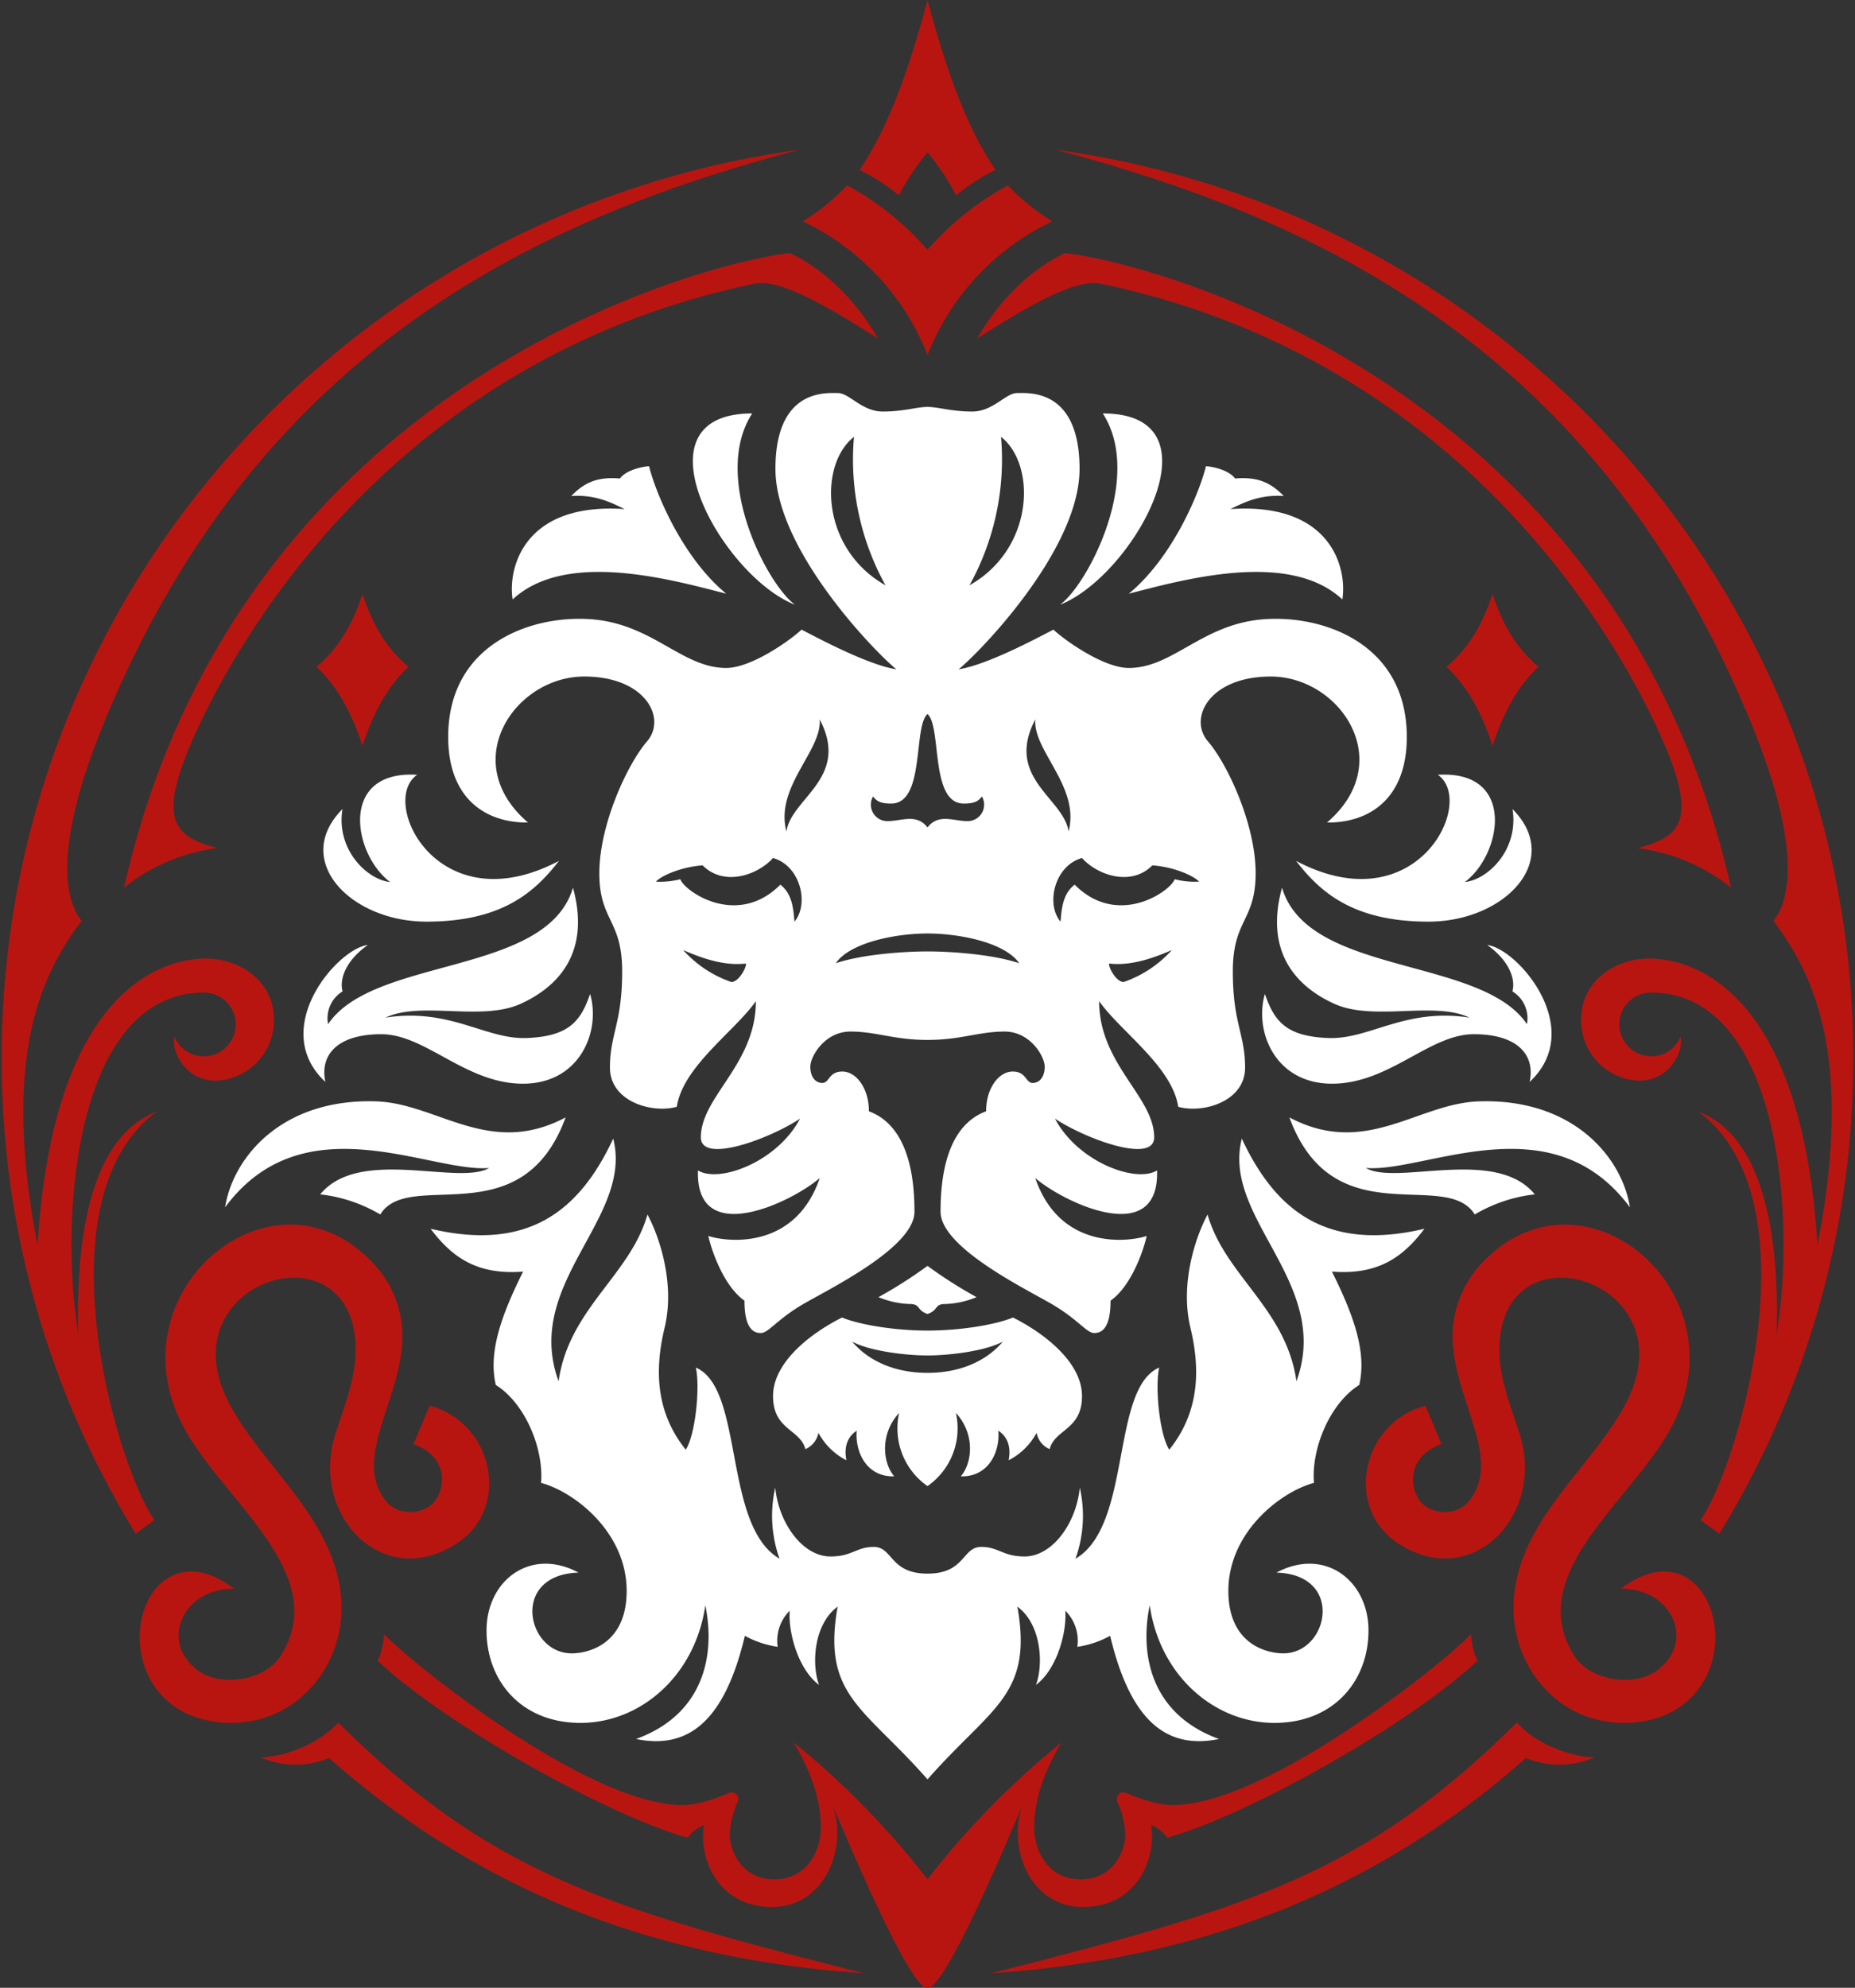 <?xml version="1.0" encoding="UTF-8" standalone="no"?><svg xmlns="http://www.w3.org/2000/svg" xmlns:xlink="http://www.w3.org/1999/xlink" data-name="Layer 1" fill="#ffffff" height="354.1" preserveAspectRatio="xMidYMid meet" version="1" viewBox="84.7 72.9 330.6 354.1" width="330.6" zoomAndPan="magnify"><rect x="84.7" y="72.9" width="330.6" height="354.1" fill="#333333" stroke="none"/><g id="change1_1"><path d="M355.035,379.726c-27.512,27.318-48.243,33.13-93.675,44.677,37.71-2.539,68.759-14.883,95.29-38.331a15.6,15.6,0,0,0,12.214-.122c-4.5-.073-10.753-2.616-13.829-6.224Zm-135.844-256.3c5.107-1.061,15.673,5.831,21.969,9.755-2.712-4.747-7.943-11.528-15.693-15.209C208.32,120.008,126.946,142,106.8,231.025a33.188,33.188,0,0,1,16.662-7.042c-6.878-1.87-10.365-4.195-5.716-16.208s31.729-69.855,101.448-84.347ZM250,100.052a42.379,42.379,0,0,1,5.086,7.629,37.9,37.9,0,0,1,7.02-4.522C256.8,95.326,253.283,85.133,250,72.927c-3.283,12.206-6.8,22.4-12.106,30.232a37.9,37.9,0,0,1,7.02,4.522A42.379,42.379,0,0,1,250,100.052Zm0,36.11a44.112,44.112,0,0,0-22.232-23.831,40.3,40.3,0,0,0,7.919-6.394A50.492,50.492,0,0,1,250,117.416a50.492,50.492,0,0,1,14.313-11.479,40.3,40.3,0,0,0,7.919,6.394A44.112,44.112,0,0,0,250,136.162ZM157.51,191.67c-3.764,3.5-6.354,8.365-8.21,14.1-1.856-5.73-4.446-10.6-8.21-14.095,3.549-2.891,6.34-7.13,8.21-13,1.87,5.875,4.661,10.114,8.21,13ZM145.5,357.7c-1.059-14.337-14.236-23.623-20.1-35.087-11.29-22.078,23.748-32.352,22.644-8.188-.214,4.675-2.13,9.379-3.57,13.907-4.632,14.564,8.573,28.19,21.764,19.424,9.537-6.338,6.377-21.458-4.98-24.441l-2.859,6.838c5.429,1.929,5.986,6.71,4.069,9.78-1.752,2.805-6.636,3.173-8.892.469-5.929-7.106,1.754-17.014,2.728-27.4a18.947,18.947,0,0,0-5.34-15.33c-17.8-18.527-46.209,5.231-33.689,29.177,6.958,13.306,26.714,26.331,17.446,41.012-2.794,4.426-10.676,5.663-14.787,2.574-7.08-5.321-2.275-14.762,6.521-14.494-9.687-7.459-16.854-.194-16.854,8.622,0,7.174,4.751,14.567,15.012,15.206,12.617.787,21.775-10.012,20.884-22.069Zm-33.295-14.038c.872-.581-2.107,1.563-3.321,2.457A161.425,161.425,0,0,1,85,261.4c0-82.6,61.9-150.886,142.28-161.847-48.991,12.8-97.245,37.048-123.971,101.925-8.776,21.3-7.362,31.387-4.069,35.455-6.684,9.009-14.531,23.25-7.846,57.834,2.906-47.953,24.339-51.658,31.279-51.053,5.271.46,10.85,4.214,10.85,10.85a10.742,10.742,0,0,1-10.316,10.85c-5.621,0-8.019-5.413-7.415-7.847a5.6,5.6,0,0,0,5.24,3.5,5.7,5.7,0,0,0,5.673-5.672,5.624,5.624,0,0,0-5.673-5.673c-22.89,0-25.86,39.912-22.373,60.837-.581-20.828,3.585-35.746,13.95-39.621-21.07,15.548-7.168,63.064-.4,72.727Zm18.927,42.286c4.5-.073,10.753-2.616,13.829-6.224,27.512,27.318,48.243,33.13,93.675,44.677-37.709-2.539-68.759-14.883-95.29-38.331a15.6,15.6,0,0,1-12.214-.122ZM376.541,223.983a33.188,33.188,0,0,1,16.662,7.042C373.054,142,291.68,120.008,274.533,117.974c-7.75,3.681-12.981,10.462-15.693,15.209,6.3-3.924,16.862-10.816,21.97-9.755,69.718,14.492,96.8,72.335,101.447,84.347s1.162,14.338-5.716,16.208ZM358.91,191.67c-3.764,3.5-6.354,8.365-8.21,14.1-1.856-5.73-4.446-10.6-8.21-14.095,3.549-2.891,6.34-7.13,8.21-13,1.87,5.875,4.661,10.114,8.21,13Zm14.628,164.273c9.687-7.459,16.854-.194,16.854,8.622,0,7.174-4.751,14.567-15.012,15.206-12.617.787-21.775-10.012-20.884-22.069,1.059-14.337,14.235-23.623,20.1-35.087,11.29-22.078-23.748-32.352-22.644-8.188.214,4.675,2.13,9.379,3.57,13.907,4.632,14.564-8.573,28.19-21.764,19.424-9.537-6.338-6.377-21.458,4.98-24.441l2.859,6.838c-5.429,1.929-5.985,6.71-4.069,9.78,1.752,2.805,6.636,3.173,8.892.469,5.929-7.106-1.753-17.014-2.728-27.4a18.947,18.947,0,0,1,5.34-15.33c17.8-18.527,46.209,5.231,33.689,29.177-6.958,13.306-26.714,26.331-17.446,41.012,2.794,4.426,10.676,5.663,14.787,2.574,7.08-5.321,2.275-14.762-6.521-14.494Zm-95.811,56.663c-9.588.008-13.595-10.781-10.726-18.3-2.4,5.594-13.731,32.768-17,32.768s-14.6-27.174-17-32.768c2.87,7.52-1.139,18.309-10.726,18.3-9.518,0-13.141-8.529-12.114-14.622a6.909,6.909,0,0,0-2.9,2.279c-14.822-4.166-43.69-20.537-55.3-31.569.763-.98,1.247-4.323,1.175-4.71,3.56,4.02,35.915,30.467,53.256,30.467,2.612,0,5.8-1.138,8.231-2.164a1.187,1.187,0,0,1,1.56,1.555,16,16,0,0,0-1.437,5.863c0,2.447,1.816,7.969,7.968,7.969s8.284-5.57,8.284-9.2-.969-8.719-4.892-15.209A148.281,148.281,0,0,1,250,407.674a148.321,148.321,0,0,1,23.9-24.412c-3.923,6.49-4.891,11.576-4.891,15.209s2.131,9.2,8.283,9.2,7.969-5.522,7.969-7.969a16,16,0,0,0-1.438-5.863,1.187,1.187,0,0,1,1.56-1.555c2.432,1.026,5.618,2.164,8.232,2.164,17.34,0,49.695-26.447,53.256-30.467-.073.387.411,3.73,1.174,4.71-11.613,11.032-40.481,27.4-55.3,31.569a6.909,6.909,0,0,0-2.9-2.279c1.027,6.093-2.6,14.622-12.114,14.622ZM272.72,99.554C353.1,110.515,415,178.8,415,261.4a161.425,161.425,0,0,1-23.888,84.72c-1.214-.894-4.193-3.038-3.321-2.457,6.769-9.663,20.67-57.179-.4-72.727,10.365,3.875,14.531,18.793,13.95,39.621,3.487-20.925.518-60.837-22.373-60.837a5.624,5.624,0,0,0-5.673,5.673,5.7,5.7,0,0,0,5.673,5.672,5.6,5.6,0,0,0,5.24-3.5c.6,2.434-1.794,7.847-7.415,7.847a10.742,10.742,0,0,1-10.316-10.85c0-6.636,5.579-10.39,10.85-10.85,6.94-.6,28.373,3.1,31.279,51.053,6.685-34.584-1.162-48.825-7.847-57.834,3.294-4.068,4.709-14.15-4.068-35.455C369.965,136.6,321.711,112.355,272.72,99.554Z" fill="#b81511" fill-rule="evenodd"/></g><g id="change2_1"><path d="M226.387,180.626c-4.941-3.56-14.967-22.741-7.629-34.075-21.724,0-5.3,29.062,7.629,34.075Zm148.8,107.348c-1.38-8.814-10.027-19.435-26.931-18.878-10.941.361-20.138,10.075-33.76,2.858,7.846,21.361,27.9,8.961,33.033,17.292a26.907,26.907,0,0,1,10.705-3.585c-6.975-8.524-24.606-1.5-30.116-4.7,10.6.872,33.1-11.867,47.069,7.011ZM265.96,142.919c2.034,0,11.14-.872,11.14,13.513s-17.776,32.647-21.554,35.7c4.941-.775,13.368-5.231,16.9-7.072,1.7,1.647,8.816,6.83,13.442,6.83,7.774,0,12.975-7.69,23.685-8.646,10.584-.945,25.85,4.093,25.85,20.949,0,10.85-6.548,15.306-14.225,15.233,12.634-10.817,2.349-26.01-10.026-26.01-10.9,0-14.749,7.41-11.189,11.552s8.5,14.894,8.5,23.468-4.068,8.21-4.068,17.509S306.6,257.06,306.6,263.09s-7.483,8.21-11.915,6.975c-1.09-7.193-10.317-13.441-14.095-18.818,0,11.262,9.808,17,9.808,24.267,0,4.8-12.351.218-17.676-3.342,4.049,7.7,14.407,11.552,18.185,9.227.484,13.95-16.711,5.667-21.7,1.356,4.408,12.933,16.662,11.383,19.859,10.317-.532,2.471-2.712,8.913-6.442,11.528,0,4.893-1.55,5.764-2.906,5.764s-2.858-2.373-7.362-5.037-20.029-10.123-20.029-16.59c0-13.514,5.231-16.783,8.119-17.873,0-4.177,2.307-7.084,4.741-7.084s2.289,2.035,3.56,2.035,2.143-1.127,2.143-2.906-2.542-6.249-7.156-6.249-7.738,1.489-13.732,1.489-9.118-1.489-13.732-1.489-7.156,4.468-7.156,6.249.871,2.906,2.143,2.906,1.126-2.035,3.56-2.035,4.741,2.907,4.741,7.084c2.888,1.09,8.119,4.359,8.119,17.873,0,6.467-15.524,13.926-20.028,16.59s-6.007,5.037-7.363,5.037-2.906-.871-2.906-5.764c-3.73-2.615-5.909-9.057-6.442-11.528,3.2,1.066,15.451,2.616,19.859-10.317-4.989,4.311-22.184,12.594-21.7-1.356,3.778,2.325,14.136-1.526,18.185-9.227-5.325,3.56-17.676,8.144-17.676,3.342,0-7.266,9.808-13,9.808-24.267-3.778,5.377-13,11.625-14.095,18.818-4.432,1.235-11.915-.945-11.915-6.975s2.179-7.847,2.179-17.147-4.068-8.936-4.068-17.509,4.94-19.327,8.5-23.468-.29-11.552-11.189-11.552c-12.375,0-22.66,15.193-10.026,26.01-7.677.073-14.224-4.383-14.224-15.233,0-16.856,15.265-21.894,25.849-20.949,10.71.956,15.911,8.646,23.685,8.646,4.626,0,11.746-5.183,13.442-6.83,3.536,1.841,11.964,6.3,16.9,7.072-3.778-3.051-21.554-21.312-21.554-35.7s9.106-13.513,11.14-13.513,4.263,3.293,7.992,3.293,6.055-.823,7.968-.823,4.238.823,7.968.823,5.957-3.293,7.992-3.293Zm-29.062,7.8c-6.345,4.989-5.909,19.956,5.619,26.446a46.22,46.22,0,0,1-5.619-26.446Zm-21.869,97.115c1.259.041,2.7-2.47,2.615-3.293-3.544.428-7.322-.694-11.189-2.4a20.475,20.475,0,0,0,8.574,5.691ZM226.29,237.08c2.664-3.149,1.066-9.978-3.826-11.335-2.567,2.906-8.622,5.232-12.546,1.308-3.826.291-7.265,1.792-8.331,2.906a14.591,14.591,0,0,0,4.36-.435c.726,2.131,10.123,8.718,17.825.968,2.082,1.6,2.325,4.166,2.518,6.588Zm-1.429-16.057c.836-5.958,11.407-9.518,5.922-19.981.472,5.559-8.029,12.025-5.922,19.981Zm60.11,26.809a20.475,20.475,0,0,0,8.574-5.691c-3.867,1.7-7.645,2.826-11.189,2.4-.082.823,1.356,3.334,2.615,3.293Zm5.111-20.779c-3.924,3.924-9.979,1.6-12.546-1.308-4.892,1.357-6.49,8.186-3.826,11.335.193-2.422.436-4.989,2.518-6.588,7.7,7.75,17.1,1.163,17.825-.968a14.591,14.591,0,0,0,4.36.435c-1.066-1.114-4.5-2.615-8.331-2.906Zm-20.865-26.011c-5.485,10.463,5.086,14.023,5.922,19.981,2.107-7.956-6.394-14.422-5.922-19.981Zm-2.87,43.448c-2.543-3.705-10.68-5.3-16.347-5.3s-13.8,1.6-16.347,5.3c4.94-1.671,12.714-2.107,16.347-2.107s11.407.436,16.347,2.107Zm-9.881-28.444c-6.066,0-3.887-13.7-6.466-15.948-2.579,2.252-.4,15.948-6.466,15.948-1.49,0-2.507-.218-3.233-1.272a2.935,2.935,0,0,0,2.579,4.4c2.506,0,5.158-1.417,7.12,1.126,1.962-2.543,4.614-1.126,7.12-1.126a2.935,2.935,0,0,0,2.579-4.4c-.726,1.054-1.743,1.272-3.233,1.272Zm1.018-38.883c11.528-6.49,11.963-21.457,5.618-26.446a46.227,46.227,0,0,1-5.618,26.446ZM250,306.974c1.889-.654,1.259-1.623,2.809-1.768a15.966,15.966,0,0,0,5.934-1.235A79.608,79.608,0,0,1,250,298.4a79.608,79.608,0,0,1-8.743,5.57,15.966,15.966,0,0,0,5.934,1.235c1.55.145.92,1.114,2.809,1.768Zm19.447,21.167a3.937,3.937,0,0,0,2.325,2.906c.92-3.584,5.764-3.391,5.764-9.445s-6.781-11.238-12.3-14c-3.051,1.259-9.251,2.325-15.233,2.325s-12.182-1.066-15.233-2.325c-5.522,2.76-12.3,7.943-12.3,14s4.844,5.861,5.764,9.445a3.937,3.937,0,0,0,2.325-2.906,11.766,11.766,0,0,0,4.989,4.892c-.484-2.471.242-4.214,1.84-5.28-.339,3.633,1.647,8.283,6.685,8.137-2.132-2.47-2.519-7.653.872-11.285A12.532,12.532,0,0,0,250,337.634a12.534,12.534,0,0,0,5.062-13.029c3.39,3.632,3,8.815.871,11.285,5.038.146,7.024-4.5,6.685-8.137,1.6,1.066,2.325,2.809,1.84,5.28a11.766,11.766,0,0,0,4.989-4.892ZM250,317.46h0c-6.369,0-10.9-2.518-13.417-5.57,3.076,1.695,9.566,2.47,13.417,2.47s10.341-.775,13.417-2.47c-2.519,3.052-7.048,5.57-13.417,5.57Zm88.567-25.671c-3.778,5.013-8.21,8.282-16.493,7.629,4.141,8.282,6.176,14.6,4.868,20.2-5.241,3.277-8.57,11.338-8.065,17.437-5.958,1.6-15.257,8.791-15.257,19.254,0,9.372,6.684,11.116,9.808,11.116,8.065,0,10.971-14.023-1.235-14.386,8.573-4.577,16.4,1.381,16.4,10.317s-6.152,16.458-16.759,16.458-20.416-8.321-22.233-20.962c-1.889,9.227.508,19.544,12.352,23.83-8.937,1.817-15.652-2.615-19.4-18.381a17.409,17.409,0,0,1-5.849,1.962,7.516,7.516,0,0,0-2.144-6.431c.291,3.778-1.453,10.39-5.231,13.224,1.381-3.706.945-10.826-3.305-13.95,2.8,15.875-4.661,17.837-16.021,30.769-11.36-12.932-18.818-14.894-16.021-30.769-4.25,3.124-4.686,10.244-3.305,13.95-3.778-2.834-5.522-9.446-5.231-13.224a7.516,7.516,0,0,0-2.144,6.431,17.409,17.409,0,0,1-5.849-1.962c-3.747,15.766-10.462,20.2-19.4,18.381,11.843-4.286,14.24-14.6,12.351-23.83-1.817,12.641-11.625,20.962-22.233,20.962s-16.759-7.521-16.759-16.458,7.823-14.894,16.4-10.317c-12.206.363-9.3,14.386-1.235,14.386,3.124,0,9.808-1.744,9.808-11.116,0-10.463-9.3-17.656-15.257-19.254.5-6.1-2.823-14.16-8.065-17.437-1.307-5.595.727-11.916,4.868-20.2-8.283.653-12.714-2.616-16.492-7.629,17.219,4.069,26.446-2.979,32.549-16.057,3.633,14.24-16.13,25.72-9.736,43.23,1.816-12.933,12.787-18.891,15.839-29.716,2.18,4.069,4.94,12.351,3.051,20.2s-1.4,15.258,3.778,21.7c1.744-2.713,2.568-11.189,1.793-14.628,8.67,3.729,4.795,28.141,14.918,34.051a22.616,22.616,0,0,1-.763-12.678c.582,6.248,4.832,12.278,9.845,12.278,3.851,0,4.65-1.707,7.7-1.707,3.451,0,2.833,4.759,9.59,4.759s6.14-4.759,9.59-4.759c3.052,0,3.851,1.707,7.7,1.707,5.013,0,9.263-6.03,9.845-12.278a22.616,22.616,0,0,1-.763,12.678c10.123-5.91,6.248-30.322,14.919-34.051-.776,3.439.048,11.915,1.792,14.628,5.182-6.442,5.667-13.853,3.778-21.7s.872-16.129,3.051-20.2c3.052,10.825,14.023,16.783,15.839,29.716,6.394-17.51-13.369-28.99-9.736-43.23,6.1,13.078,15.33,20.126,32.55,16.057Zm11.189-50.544c3.941,2.785,5.085,6.1,4.486,8.259a5.59,5.59,0,0,1,2.586,5.836c-8.138-12.109-39.041-8.573-43.642-24.315-3.1,11.237,2.276,17.486,9.3,20.682s17.776-.532,24.121,2.471c-11.528-1.792-17.824,3.923-25.187,3.632s-9.59-2.857-11.286-7.846c-1.937,6.539,1.744,15.984,11.964,15.984s17.34-8.816,25.26-8.816,10.971,3.778,9.954,8.5c10.172-9.469-2.131-23.758-7.556-24.388ZM152.642,257.132c7.92,0,15.04,8.816,25.26,8.816s13.9-9.445,11.964-15.984c-1.7,4.989-3.924,7.556-11.286,7.846s-13.659-5.424-25.187-3.632c6.345-3,17.1.726,24.121-2.471s12.4-9.445,9.3-20.682c-4.6,15.742-35.5,12.206-43.641,24.315a5.588,5.588,0,0,1,2.585-5.836c-.6-2.162.545-5.474,4.486-8.259-5.425.63-17.728,14.919-7.556,24.388-1.017-4.723,2.035-8.5,9.954-8.5Zm8.065-20.052c13.514,0,19.326-5.3,23.613-10.826-21.53,11.358-32.187-10.535-25.284-15.331-13.974-.871-11.455,14.144-4.8,19.109-4.189-.46-9.663-5.837-8.5-13.005-9.106,9.154,1.453,20.053,14.967,20.053ZM315.68,226.254c4.287,5.522,10.1,10.826,23.613,10.826s24.073-10.9,14.967-20.053c1.163,7.168-4.311,12.545-8.5,13.005,6.659-4.965,9.178-19.98-4.8-19.109,6.9,4.8-3.754,26.689-25.284,15.331ZM141.768,285.661a26.9,26.9,0,0,1,10.705,3.585c5.134-8.331,25.187,4.069,33.033-17.292-13.623,7.217-22.819-2.5-33.76-2.858-16.9-.557-25.551,10.064-26.931,18.878,13.97-18.878,36.473-6.139,47.068-7.011-5.509,3.2-23.14-3.826-30.115,4.7Zm34.293-105.979c-.871-5.522,1.938-17.34,19.956-16.093-1.925-.908-4.977-2.652-9.518-2.325,2.253-2.289,4.5-3.488,8.683-3.124,1.162-1.562,4.105-2.132,5.2-2.192,1.065,4.456,5.812,16.178,13.755,22.717-10.268-2.664-28.674-7.7-38.071,1.017ZM313.5,161.264c-2.253-2.289-4.5-3.488-8.683-3.124-1.162-1.562-4.1-2.132-5.195-2.192-1.065,4.456-5.812,16.178-13.756,22.717,10.269-2.664,28.675-7.7,38.072,1.017.872-5.522-1.938-17.34-19.956-16.093,1.925-.908,4.977-2.652,9.518-2.325Zm-39.888,19.362c12.933-5.013,29.353-34.075,7.629-34.075C288.58,157.885,278.553,177.066,273.613,180.626Z" fill-rule="evenodd"/></g></svg>